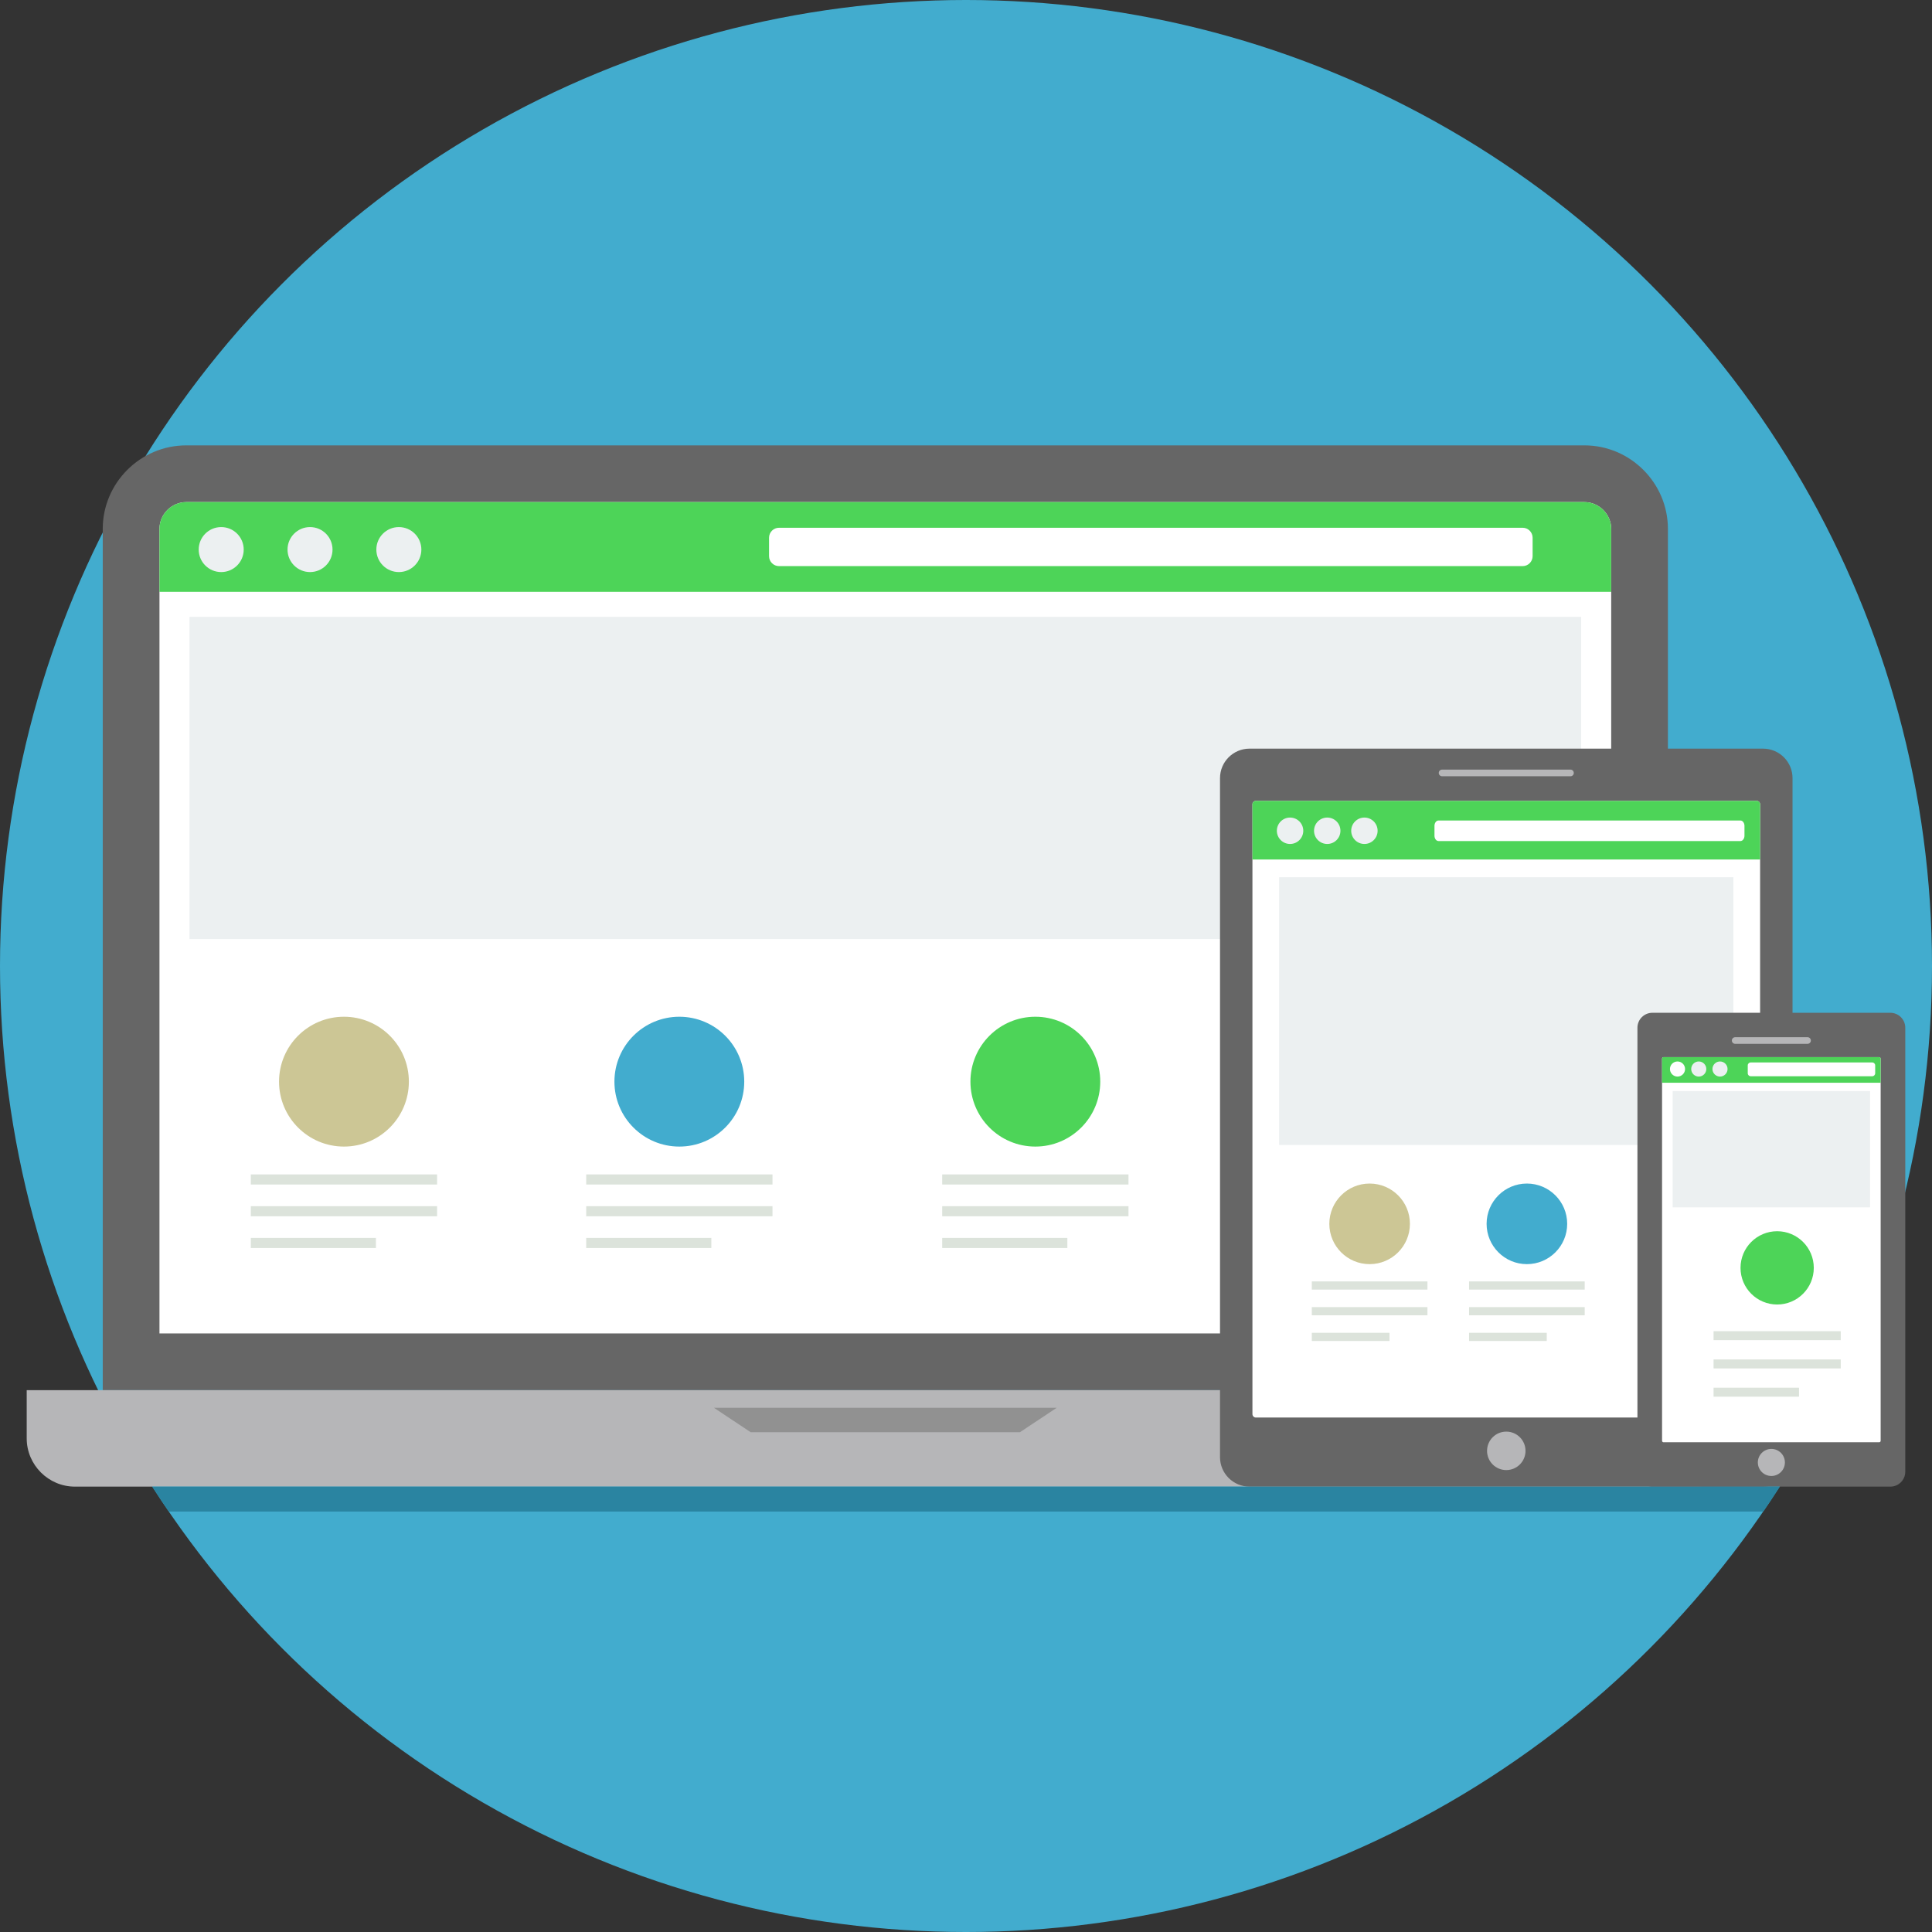 <?xml version="1.0" encoding="UTF-8" standalone="no"?>
<!-- Generator: Adobe Illustrator 19.0.0, SVG Export Plug-In . SVG Version: 6.00 Build 0)  -->

<svg
   xmlns:dc="http://purl.org/dc/elements/1.1/"
   xmlns:cc="http://creativecommons.org/ns#"
   xmlns:rdf="http://www.w3.org/1999/02/22-rdf-syntax-ns#"
   xmlns:svg="http://www.w3.org/2000/svg"
   xmlns="http://www.w3.org/2000/svg"
   xmlns:sodipodi="http://sodipodi.sourceforge.net/DTD/sodipodi-0.dtd"
   xmlns:inkscape="http://www.inkscape.org/namespaces/inkscape"
   version="1.1"
   id="Layer_1"
   x="0px"
   y="0px"
   viewBox="0 0 511.997 511.997"
   style="enable-background:new 0 0 511.997 511.997;"
   xml:space="preserve"
   sodipodi:docname="responsive.svg"
   inkscape:version="0.92.2 (5c3e80d, 2017-08-06)"><rect x="0" y="0" width="511.997" height="511.997" fill="#333333" stroke="none"/><defs
     id="defs1910" /><sodipodi:namedview
     pagecolor="#ffffff"
     bordercolor="#666666"
     borderopacity="1"
     objecttolerance="10"
     gridtolerance="10"
     guidetolerance="10"
     inkscape:pageopacity="0"
     inkscape:pageshadow="2"
     inkscape:window-width="1366"
     inkscape:window-height="745"
     id="namedview1908"
     showgrid="false"
     inkscape:zoom="1.3037357"
     inkscape:cx="295.53092"
     inkscape:cy="270.18756"
     inkscape:window-x="-8"
     inkscape:window-y="-8"
     inkscape:window-maximized="1"
     inkscape:current-layer="Layer_1" /><circle
     style="fill:#42acce;fill-opacity:1"
     cx="255.999"
     cy="255.999"
     r="255.999"
     id="circle1779" /><path
     style="fill:#666666;"
     d="M49.359,118.027h370.52c12.173,0,22.133,9.959,22.133,22.133v228.246H27.227V140.16  C27.227,127.987,37.186,118.027,49.359,118.027z"
     id="path1781" /><path
     style="fill:#FFFFFF;"
     d="M42.256,353.376h384.729V140.16c0-3.876-3.227-7.103-7.103-7.103H49.362  c-3.876,0-7.103,3.227-7.103,7.103v213.216h-0.003V353.376z"
     id="path1783" /><path
     style="fill:#ECF0F1;"
     d="M50.218,163.474h368.805v85.374H50.218V163.474z"
     id="path1785" /><path
     style="fill:#B6B6B8;"
     d="M7.082,368.406h455.076v12.782c0,7.029-5.753,12.782-12.782,12.782H19.861  c-7.029,0-12.782-5.753-12.782-12.782v-12.782H7.082z"
     id="path1787" /><path
     style="fill:#919191;"
     d="M189.199,373.077h90.84l-9.731,6.463h-71.38l-9.731-6.463H189.199z"
     id="path1789" /><path
     style="fill:#666666;"
     d="M331.128,198.396h136.094c4.316,0,7.814,3.498,7.814,7.814v179.945c0,4.316-3.498,7.814-7.814,7.814  H331.128c-4.316,0-7.814-3.498-7.814-7.814V206.21C323.314,201.894,326.813,198.396,331.128,198.396z"
     id="path1791" /><path
     style="fill:#FFFFFF;"
     d="M332.814,212.237h132.724c0.501,0,0.907,0.406,0.907,0.907v161.608c0,0.501-0.406,0.907-0.907,0.907  H332.814c-0.501,0-0.907-0.406-0.907-0.907V213.145C331.907,212.644,332.313,212.237,332.814,212.237z"
     id="path1793" /><circle
     style="fill:#B6B6B8;"
     cx="399.178"
     cy="384.487"
     r="5.096"
     id="circle1795" /><path
     style="fill:#ECF0F1;"
     d="M338.989,232.48h120.377v70.95H338.989V232.48z"
     id="path1797" /><path
     style="fill:#666666;"
     d="M437.9,268.396h63.051c2.191,0,3.966,1.776,3.966,3.966v117.642c0,2.191-1.776,3.966-3.966,3.966  H437.9c-2.191,0-3.966-1.776-3.966-3.966V272.362C433.934,270.172,435.709,268.396,437.9,268.396z"
     id="path1799" /><path
     style="fill:#FFFFFF;"
     d="M440.853,280.15h57.145c0.216,0,0.391,0.175,0.391,0.391v101.282c0,0.216-0.175,0.391-0.391,0.391  h-57.145c-0.216,0-0.391-0.175-0.391-0.391V280.54C440.462,280.325,440.638,280.15,440.853,280.15z"
     id="path1801" /><g
     id="g1807"><circle
       style="fill:#B6B6B8;"
       cx="469.43"
       cy="387.561"
       r="3.586"
       id="circle1803" /><path
       style="fill:#B6B6B8;"
       d="M459.833,274.868h19.184c0.484,0,0.876,0.392,0.876,0.876v0.003c0,0.484-0.392,0.876-0.876,0.876   h-19.184c-0.484,0-0.876-0.392-0.876-0.876v-0.003C458.957,275.26,459.349,274.868,459.833,274.868z"
       id="path1805" /></g><path
     style="fill:#4dd458;fill-opacity:1"
     d="M426.986,156.83H42.256V140.16c0-3.876,3.227-7.103,7.103-7.103h370.52  c3.876,0,7.103,3.227,7.103,7.103v16.669H426.986z"
     id="path1809" /><path
     style="fill:#FFFFFF;"
     d="M206.441,139.861H403.52c1.453,0,2.636,1.186,2.636,2.636v4.891c0,1.453-1.186,2.636-2.636,2.636  H206.441c-1.453,0-2.636-1.186-2.636-2.636v-4.891C203.805,141.047,204.99,139.861,206.441,139.861z"
     id="path1811" /><g
     id="g1819"><path
       style="fill:#ECF0F1;"
       d="M58.624,139.68c3.292,0,5.962,2.668,5.962,5.962s-2.67,5.962-5.962,5.962   c-3.295,0-5.967-2.668-5.967-5.962S55.327,139.68,58.624,139.68z"
       id="path1813" /><path
       style="fill:#ECF0F1;"
       d="M82.16,139.68c3.295,0,5.962,2.668,5.962,5.962s-2.668,5.962-5.962,5.962   c-3.292,0-5.962-2.668-5.962-5.962S78.868,139.68,82.16,139.68z"
       id="path1815" /><path
       style="fill:#ECF0F1;"
       d="M105.702,139.68c3.292,0,5.962,2.668,5.962,5.962s-2.67,5.962-5.962,5.962   c-3.298,0-5.967-2.668-5.967-5.962S102.404,139.68,105.702,139.68z"
       id="path1817" /></g><path
     style="fill:#ccc695;fill-opacity:1"
     d="M91.149,269.445c9.503,0,17.204,7.701,17.204,17.204c0,9.5-7.701,17.204-17.204,17.204  c-9.5,0-17.201-7.704-17.201-17.204C73.948,277.146,81.649,269.445,91.149,269.445z"
     id="path1821" /><path
     style="fill:#42acce;fill-opacity:1"
     d="M180.029,269.445c9.5,0,17.201,7.701,17.201,17.204c0,9.5-7.701,17.204-17.201,17.204  s-17.201-7.704-17.201-17.204C162.828,277.146,170.529,269.445,180.029,269.445z"
     id="path1823" /><g
     id="g1829"><path
       style="fill:#DCE3DB;"
       d="M66.467,311.229h49.37v2.678h-49.37V311.229z M66.467,328.059h33.16v2.678h-33.16V328.059z    M66.467,319.645h49.37v2.676h-49.37V319.645z"
       id="path1825" /><path
       style="fill:#DCE3DB;"
       d="M155.348,311.229h49.367v2.678h-49.367V311.229z M155.348,328.059h33.163v2.678h-33.163V328.059z    M155.348,319.645h49.367v2.676h-49.367V319.645z"
       id="path1827" /></g><path
     style="fill:#4dd458;fill-opacity:1"
     d="M274.374,269.445c9.5,0,17.201,7.701,17.201,17.204c0,9.5-7.701,17.204-17.201,17.204  c-9.5,0-17.201-7.704-17.201-17.204C257.172,277.146,264.873,269.445,274.374,269.445z"
     id="path1831" /><path
     style="fill:#DCE3DB;"
     d="M249.692,311.229h49.367v2.678h-49.367L249.692,311.229L249.692,311.229z M249.692,328.059h33.163  v2.678h-33.163V328.059z M249.692,319.645h49.367v2.676h-49.367L249.692,319.645L249.692,319.645z"
     id="path1833" /><path
     style="fill:#ccc695;fill-opacity:1"
     d="M362.963,313.651c5.896,0,10.678,4.782,10.678,10.678c0,5.896-4.779,10.678-10.678,10.678  c-5.896,0-10.678-4.782-10.678-10.678C352.285,318.432,357.065,313.651,362.963,313.651z"
     id="path1835" /><path
     style="fill:#DCE3DB;"
     d="M347.642,339.587h30.642v2.167h-30.642V339.587z M347.642,353.203h20.583v2.167h-20.583V353.203z   M347.642,346.393h30.642v2.167h-30.642V346.393z"
     id="path1837" /><path
     style="fill:#42acce;fill-opacity:1"
     d="M404.64,313.651c5.896,0,10.678,4.782,10.678,10.678c0,5.896-4.782,10.678-10.678,10.678  c-5.896,0-10.678-4.782-10.678-10.678C393.962,318.432,398.744,313.651,404.64,313.651z"
     id="path1839" /><path
     style="fill:#DCE3DB;"
     d="M389.319,339.587h30.642v2.167h-30.642V339.587z M389.319,353.203h20.583v2.167h-20.583V353.203z   M389.319,346.393h30.642v2.167h-30.642V346.393z"
     id="path1841" /><path
     style="fill:#4dd458;fill-opacity:1"
     d="M466.446,227.782H331.904v-14.636c0-0.501,0.406-0.907,0.907-0.907h132.724  c0.501,0,0.907,0.406,0.907,0.907v14.636H466.446z"
     id="path1843" /><g
     id="g1851"><path
       style="fill:#ecf0f1"
       d="m 341.877,216.66 c 1.936,0 3.502,1.566 3.502,3.499 0,1.933 -1.566,3.499 -3.502,3.499 -1.933,0 -3.499,-1.566 -3.499,-3.499 0,-1.933 1.568,-3.499 3.499,-3.499 z"
       id="path1845"
       inkscape:connector-curvature="0" /><path
       style="fill:#ecf0f1"
       d="m 351.729,216.66 c 1.933,0 3.499,1.566 3.499,3.499 0,1.933 -1.566,3.499 -3.499,3.499 -1.933,0 -3.499,-1.566 -3.499,-3.499 0,-1.933 1.566,-3.499 3.499,-3.499 z"
       id="path1847"
       inkscape:connector-curvature="0" /><path
       style="fill:#ecf0f1"
       d="m 361.581,216.66 c 1.933,0 3.499,1.566 3.499,3.499 0,1.933 -1.566,3.499 -3.499,3.499 -1.933,0 -3.499,-1.566 -3.499,-3.499 0,-1.933 1.568,-3.499 3.499,-3.499 z"
       id="path1849"
       inkscape:connector-curvature="0" /></g><path
     style="fill:#FFFFFF;"
     d="M381.219,217.442h80.009c0.59,0,1.07,0.635,1.07,1.411v2.618c0,0.776-0.48,1.411-1.07,1.411h-80.009  c-0.59,0-1.07-0.635-1.07-1.411v-2.618C380.149,218.077,380.629,217.442,381.219,217.442z"
     id="path1853" /><path
     style="fill:#4dd458;fill-opacity:1"
     d="M498.389,286.941h-57.927v-6.4c0-0.218,0.176-0.391,0.391-0.391h57.145  c0.216,0,0.391,0.173,0.391,0.391L498.389,286.941L498.389,286.941z"
     id="path1855" /><path
     style="fill:#FFFFFF;"
     d="M444.554,281.299c1.107,0,2.001,0.894,2.001,2.001c0,1.104-0.894,2.001-2.001,2.001  c-1.104,0-2.001-0.897-2.001-2.001C442.553,282.193,443.45,281.299,444.554,281.299z"
     id="path1857" /><g
     id="g1863"><path
       style="fill:#ECF0F1;"
       d="M450.186,281.299c1.107,0,2.001,0.894,2.001,2.001c0,1.104-0.894,2.001-2.001,2.001   s-2.001-0.897-2.001-2.001C448.185,282.193,449.081,281.299,450.186,281.299z"
       id="path1859" /><path
       style="fill:#ECF0F1;"
       d="M455.817,281.299c1.107,0,2.001,0.894,2.001,2.001c0,1.104-0.894,2.001-2.001,2.001   c-1.104,0-2.001-0.897-2.001-2.001C453.816,282.193,454.713,281.299,455.817,281.299z"
       id="path1861" /></g><path
     style="fill:#FFFFFF;"
     d="M463.951,281.558h32.208c0.432,0,0.781,0.35,0.781,0.781v2.093c0,0.432-0.35,0.781-0.781,0.781  h-32.208c-0.432,0-0.781-0.35-0.781-0.781v-2.093C463.17,281.909,463.52,281.558,463.951,281.558z"
     id="path1865" /><path
     style="fill:#ECF0F1;"
     d="M443.272,289.134h52.308v30.831h-52.308V289.134z"
     id="path1867" /><path
     style="fill:#4dd458;fill-opacity:1"
     d="M470.962,326.286c5.362,0,9.708,4.346,9.708,9.71c0,5.362-4.346,9.71-9.708,9.71  c-5.362,0-9.708-4.346-9.708-9.71C461.255,330.634,465.601,326.286,470.962,326.286z"
     id="path1869" /><path
     style="fill:#DCE3DB;"
     d="M454.112,352.776h33.7v2.381h-33.7V352.776z M454.112,367.753h22.64v2.381h-22.64V367.753z   M454.112,360.264h33.7v2.381h-33.7V360.264z"
     id="path1871" /><path
     style="fill:#2a84a1;fill-opacity:1"
     d="M40.323,393.97h431.353c-1.429,2.23-2.903,4.425-4.398,6.607H44.724  C43.229,398.395,41.753,396.199,40.323,393.97z"
     id="path1873" /><path
     style="fill:#B6B6B8;"
     d="M382.161,203.956h34.033c0.484,0,0.876,0.392,0.876,0.876v0.003c0,0.484-0.392,0.876-0.876,0.876  h-34.033c-0.484,0-0.876-0.392-0.876-0.876v-0.003C381.285,204.349,381.677,203.956,382.161,203.956z"
     id="path1875" /><g
     id="g1877" /><g
     id="g1879" /><g
     id="g1881" /><g
     id="g1883" /><g
     id="g1885" /><g
     id="g1887" /><g
     id="g1889" /><g
     id="g1891" /><g
     id="g1893" /><g
     id="g1895" /><g
     id="g1897" /><g
     id="g1899" /><g
     id="g1901" /><g
     id="g1903" /><g
     id="g1905" /></svg>
